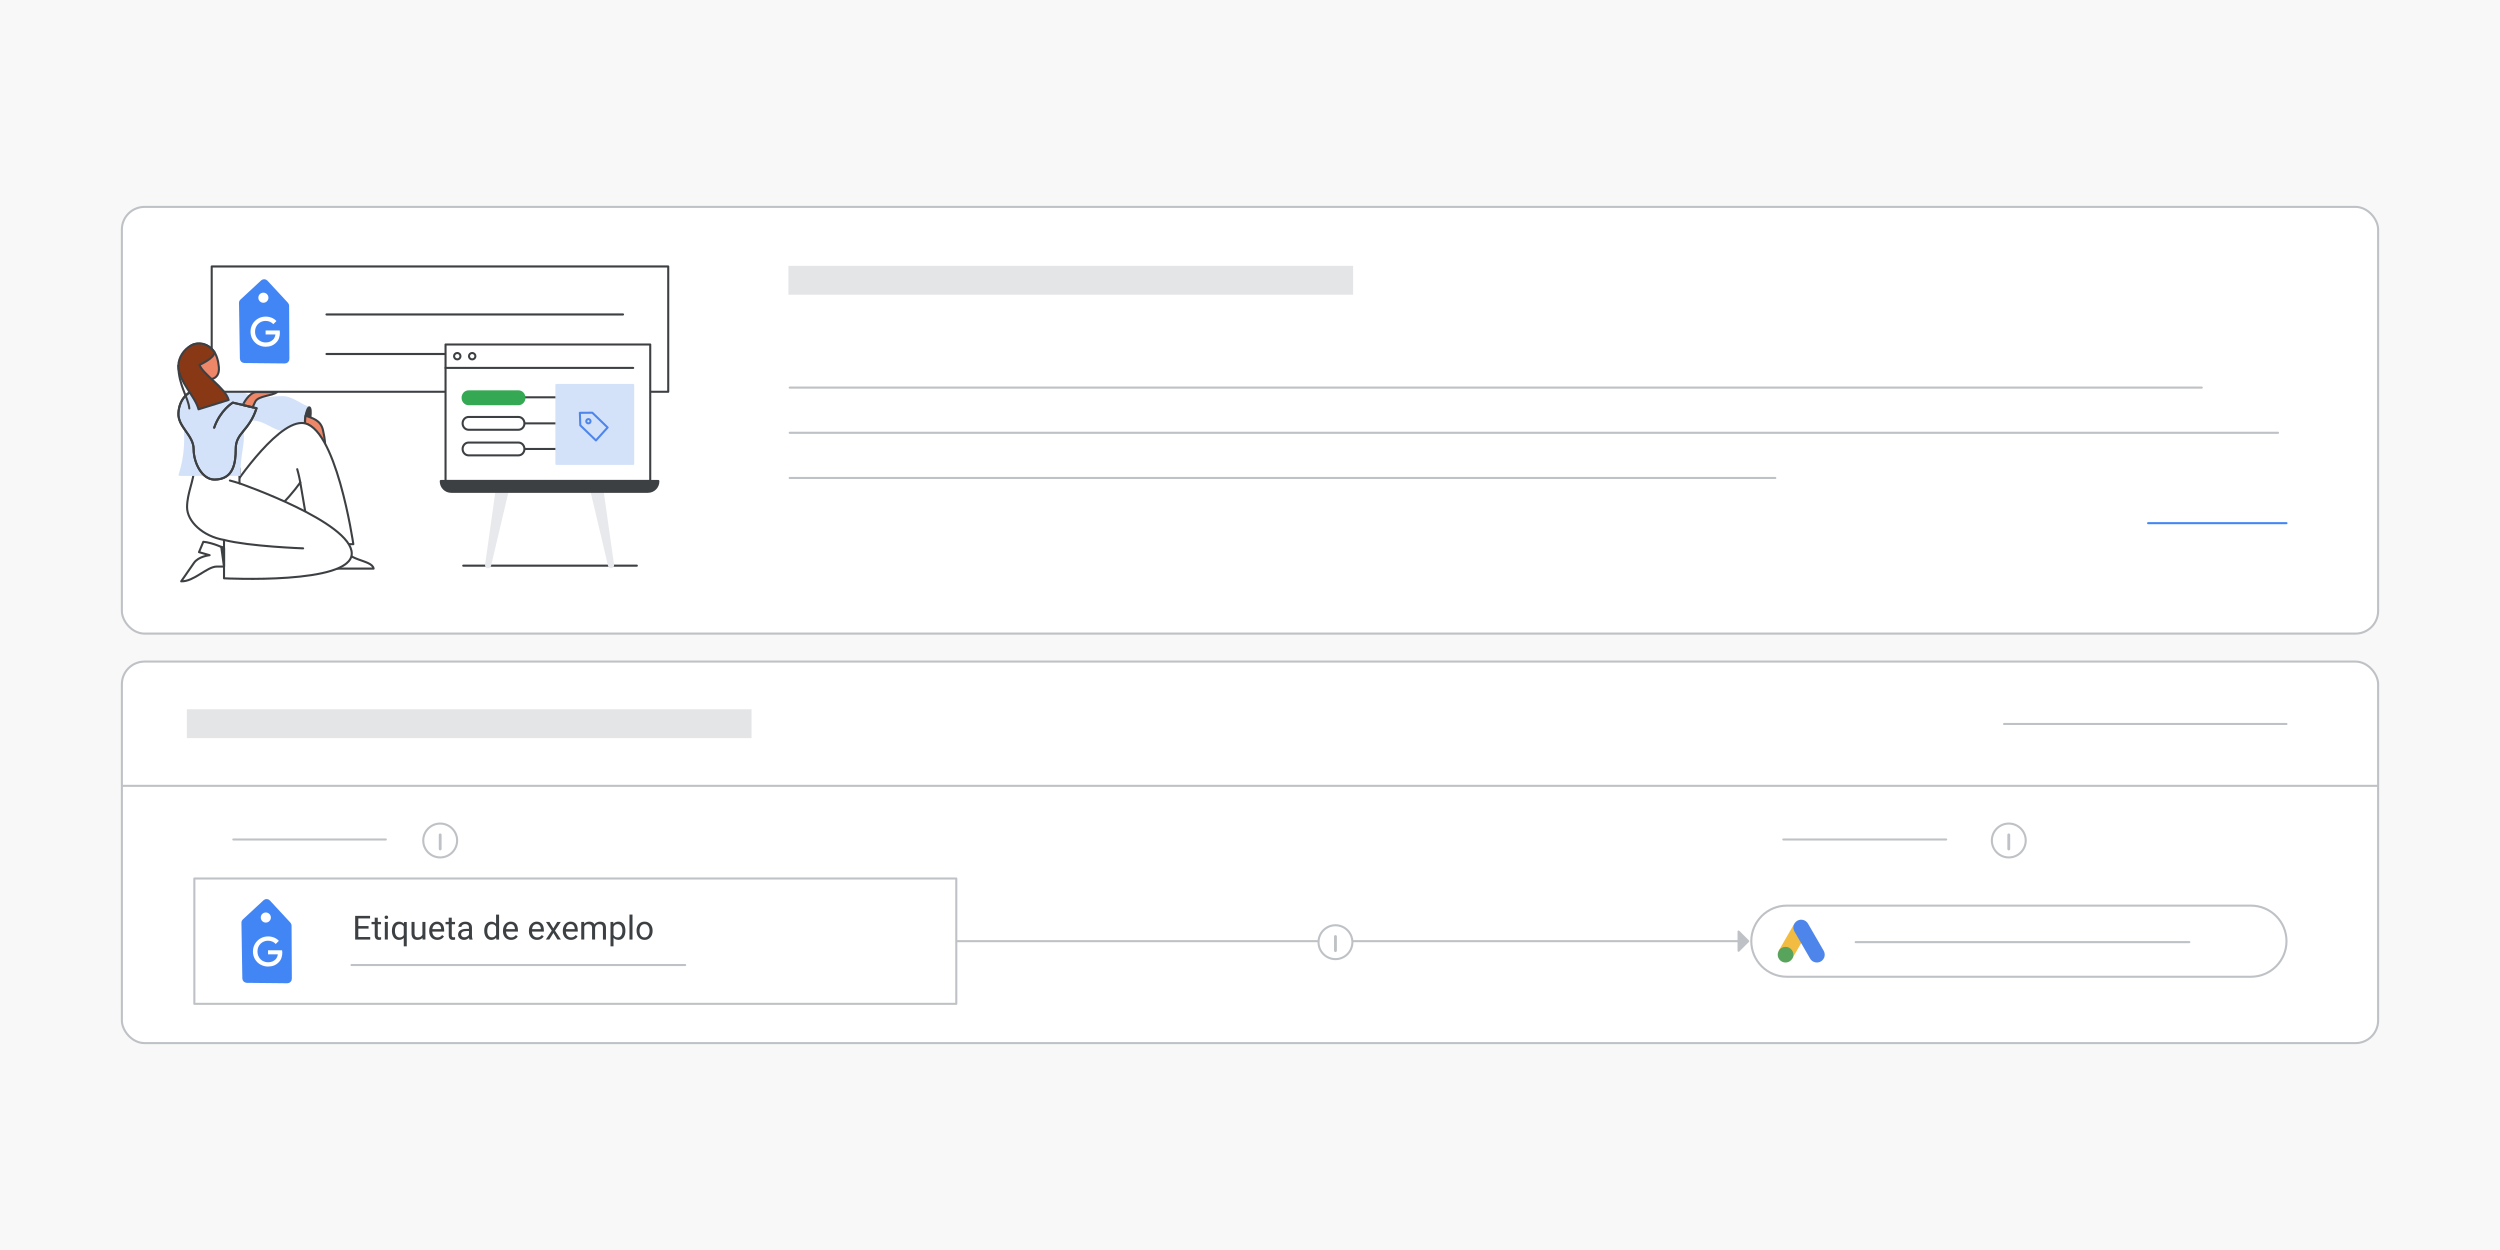 <?xml version="1.0" encoding="UTF-8"?>
<svg xmlns="http://www.w3.org/2000/svg" viewBox="0 0 1200 600">
  <rect x="0" y="0" width="1200" height="600" fill="#333333" stroke="none"/>
  <defs>
    <style>
      .cls-1 {
        fill: #3d4043;
      }

      .cls-1, .cls-2, .cls-3, .cls-4, .cls-5, .cls-6, .cls-7, .cls-8, .cls-9, .cls-10, .cls-11, .cls-12, .cls-13 {
        stroke-linecap: round;
        stroke-linejoin: round;
      }

      .cls-1, .cls-2, .cls-6, .cls-8, .cls-10 {
        stroke: #3d4043;
      }

      .cls-2 {
        fill: #893815;
      }

      .cls-3, .cls-7, .cls-11 {
        stroke: #bec1c5;
      }

      .cls-3, .cls-14 {
        fill: #bec1c5;
      }

      .cls-4 {
        stroke: #d4e2f9;
      }

      .cls-4, .cls-15 {
        fill: #d4e2f9;
      }

      .cls-5 {
        fill: #e7e9ec;
        stroke: #e7e9ec;
      }

      .cls-6, .cls-7, .cls-16, .cls-17 {
        fill: #fff;
      }

      .cls-8 {
        fill: #ee8668;
      }

      .cls-9, .cls-10, .cls-11, .cls-12 {
        fill: none;
      }

      .cls-9, .cls-13 {
        stroke: #4285f4;
      }

      .cls-12 {
        stroke: #4e85eb;
      }

      .cls-18 {
        fill: #f8f8f8;
      }

      .cls-19 {
        fill: #f2bc42;
      }

      .cls-20 {
        fill: #e4e5e7;
      }

      .cls-21 {
        fill: #58a45c;
      }

      .cls-22 {
        fill: #3c4043;
      }

      .cls-23 {
        fill: #4e85eb;
      }

      .cls-13 {
        fill: #4285f4;
      }

      .cls-13, .cls-17 {
        fill-rule: evenodd;
      }

      .cls-24 {
        fill: #34a853;
        stroke: #34a853;
        stroke-miterlimit: 10;
      }
    </style>
  </defs>
  <g id="Layer_1" data-name="Layer 1">
    <polygon class="cls-18" points="1204.93 605.35 -4.7 605.35 -4.7 -5.42 1205.1 -5.42 1204.93 605.35"/>
    <g>
      <rect class="cls-7" x="58.5" y="99.31" width="1083" height="204.82" rx="10.86" ry="10.86"/>
      <line class="cls-11" x1="1056.84" y1="186.05" x2="379.06" y2="186.05"/>
      <line class="cls-11" x1="1093.45" y1="207.74" x2="379.06" y2="207.74"/>
      <line class="cls-11" x1="852.15" y1="229.43" x2="379.06" y2="229.43"/>
      <line class="cls-9" x1="1097.51" y1="251.12" x2="1031.09" y2="251.12"/>
      <rect class="cls-20" x="378.44" y="127.61" width="271.05" height="13.85"/>
      <g>
        <path class="cls-6" d="m164.21,261.19c1.2,8.37,14.37,7.19,15.12,11.74h-22.31s-.15-6.72,1.2-11.72l5.99-.02Z"/>
        <path class="cls-4" d="m96.83,186.96c4.86,0,7.55-2.01,14.09-1,4.31.66,8.25,5.49,12.93,5.49s6.72-.83,11.77-.83,9.86,4.89,12.78,4.89l-1.24,9.76c-3.03.22-8.2,1.68-12.13,1.01-3.93-.67-7.45-4.16-12.43-4.83-4.98-.67-11.97,4.27-17.52,3.37-5.54-.9-8.27-17.86-8.27-17.86Z"/>
        <path class="cls-1" d="m148.94,200.57c.41-2.69.21-4.95-.45-5.05-.66-.1-1.52,2-1.94,4.68-.41,2.69-.21,4.95.45,5.05.66.1,1.52-2,1.94-4.68Z"/>
        <path class="cls-8" d="m156.05,213.64s.1-2.3-1.02-7.18c-1.12-4.88-4.98-5.67-8.35-6.95,0,0-.31,2.18-.32,3.73,2.01.54,3.38,1.6,4.85,3.33,2.29,2.44,4.85,7.07,4.85,7.07Z"/>
        <path class="cls-6" d="m110.45,235.82s21.34-32.79,34.36-32.79c16.36,0,24.79,58.17,24.79,58.17h-20.42l-5.05-29.65s-14.37,21.34-29.2,21.34-4.49-17.07-4.49-17.07Z"/>
        <path class="cls-6" d="m93.16,224.81c0,5.61-3.37,11.9-3.37,18.64s7.41,13.92,17.74,15.72v18.42s61.31,3.14,61.31-11.9-53.9-33.69-53.9-33.69v-7.19h-21.79Z"/>
        <path class="cls-16" d="m107.53,259.17c12.35,3.14,37.96,4.04,37.96,4.04l-37.96-4.04Z"/>
        <path class="cls-10" d="m107.53,259.17c12.35,3.14,37.96,4.04,37.96,4.04"/>
        <path class="cls-16" d="m144.14,231.55s-.74-3.95-1.48-6.34l1.48,6.34Z"/>
        <path class="cls-10" d="m144.14,231.55s-.74-3.95-1.48-6.34"/>
        <path class="cls-16" d="m114.94,232c-1.51-.5-3.31-1.01-4.59-1.35l4.59,1.35Z"/>
        <path class="cls-10" d="m114.94,232c-1.51-.5-3.31-1.01-4.59-1.35"/>
        <path class="cls-4" d="m86.19,227.95h28.75c0-15.72,4.72-17.29-1.8-28.97-6.51-11.68-19.99-15.95-23.36-7.86-3.37,8.09,2.02,19.76-3.59,36.83Z"/>
        <path class="cls-6" d="m107.53,263.09v8.86h-3.46c-4.73,0-10.91,7.27-17.1,7.09,0,0,4-5.82,6.18-8.91,2.18-3.09,7.46-3.64,7.46-3.64l-5.09-1.46,2.08-4.97c4.46.41,9.92,3.02,9.92,3.02Z"/>
        <path class="cls-1" d="m107.53,272.02l-1.33-9.52s.52.2,1.33.61v8.91Z"/>
        <path class="cls-15" d="m102.81,205.27c2.92-8.42,8.93-12.01,8.93-12.01l11.4,2.69c-3.59,11.12-9.99,11.67-9.99,19.54,0,6.85-1.12,14.71-10.22,14.71-5.84,0-9.99-7.86-9.99-14.6s-7.64-10.67-7.3-17.29c.34-6.63,4.6-10.84,9.43-11.26"/>
        <path class="cls-10" d="m102.81,205.27c2.92-8.42,8.93-12.01,8.93-12.01l11.4,2.69c-3.59,11.12-9.99,11.67-9.99,19.54,0,6.85-1.12,14.71-10.22,14.71-5.84,0-9.99-7.86-9.99-14.6s-7.64-10.67-7.3-17.29c.34-6.63,4.6-10.84,9.43-11.26"/>
        <path class="cls-8" d="m116.59,194.4c-.13-.03,2.95-6.2,6.55-6.2h9.88c-2.47,1.91-8.91,1.73-10.44,4.49l-1.32,2.81-4.66-1.1Z"/>
        <path class="cls-10" d="m102.81,205.27c2.92-8.42,8.93-12.01,8.93-12.01l11.4,2.69c-3.59,11.12-9.99,11.67-9.99,19.54,0,6.85-1.12,14.71-10.22,14.71-5.84,0-9.99-7.86-9.99-14.6s-7.64-10.67-7.3-17.29c.34-6.63,4.6-10.84,9.43-11.26"/>
        <path class="cls-6" d="m320.74,127.9H101.62v60.16h219.13v-60.16Z"/>
        <path class="cls-10" d="m85.62,175.51c0,9.41,4.8,15.28,5.25,20.55"/>
        <path class="cls-8" d="m101.39,188.2s-2.28-3.14-2.85-6.18c0,0,7.15,1.42,6.51-5.84-.56-6.41-3.37-11.23-10.22-11.23-3.29,0-6.29,2.68-6.29,7.62,0,6.4,6.51,7.58,2.78,15.51l10.06.11Z"/>
        <path class="cls-2" d="m102.94,169.06c0,2.94-7.2,6.08-7.2,6.08,1.72,4.64,12.43,11,14,16.84l-14.45,4.49c-1.5-6.14-9.67-13.4-9.67-20.96s10.23-15.91,17.32-6.46Z"/>
        <path class="cls-10" d="m222.35,271.52h83.33"/>
        <path class="cls-5" d="m294.25,271.17l-4.96-35.12h-5.31l8.38,35.47c.28,1.2,2.06.86,1.89-.35Z"/>
        <path class="cls-5" d="m233.32,271.17l4.96-35.12h5.31l-8.38,35.47c-.28,1.2-2.06.86-1.89-.35Z"/>
        <path class="cls-1" d="m311.01,236.06h-94.44c-2.76,0-4.99-2.24-4.99-4.99v-.19h104.42v.19c0,2.75-2.24,4.99-4.99,4.99Z"/>
        <g>
          <path class="cls-13" d="m125.66,134.99l-9.91,9.18c-.35.32-.54.77-.53,1.24l.43,26.71c.01.9.74,1.62,1.64,1.63l19.44.21c.93.01,1.68-.74,1.68-1.67l-.13-25.49c0-.42-.16-.81-.44-1.12l-9.84-10.62c-.62-.67-1.67-.71-2.34-.09Z"/>
          <path class="cls-17" d="m128.85,142.91c0,1.34-1.09,2.42-2.43,2.42-1.34,0-2.42-1.09-2.42-2.43,0-1.34,1.09-2.42,2.43-2.42,1.34,0,2.42,1.09,2.42,2.43Z"/>
          <path class="cls-16" d="m123.87,165.51c-1.11-.63-1.99-1.5-2.64-2.6-.65-1.1-.98-2.33-.98-3.69,0-1.36.33-2.59.98-3.69.65-1.1,1.53-1.97,2.64-2.61,1.11-.63,2.32-.95,3.64-.95,1.05,0,2.02.19,2.92.56.9.37,1.66.9,2.27,1.57l-1.51,1.51c-.45-.5-.99-.89-1.62-1.16-.63-.27-1.32-.41-2.08-.41-.89,0-1.72.21-2.5.64-.77.43-1.39,1.03-1.86,1.82-.46.79-.7,1.69-.7,2.71s.23,1.92.7,2.71c.46.79,1.08,1.39,1.86,1.82.77.43,1.61.64,2.52.64.83,0,1.52-.12,2.07-.37.56-.24,1.05-.57,1.49-.99.28-.28.53-.64.73-1.07.2-.43.33-.89.4-1.39h-4.71s0-1.94,0-1.94h6.76c.06.36.1.73.1,1.12,0,.88-.14,1.72-.41,2.53-.27.81-.7,1.51-1.3,2.1-1.3,1.38-3.01,2.07-5.13,2.07-1.32,0-2.53-.32-3.64-.95Z"/>
        </g>
        <line class="cls-10" x1="156.71" y1="150.94" x2="299.05" y2="150.94"/>
        <line class="cls-10" x1="156.71" y1="169.92" x2="299.05" y2="169.92"/>
        <g>
          <path class="cls-6" d="m312.11,165.35h-98.25v65.5h98.25v-65.5Z"/>
          <path class="cls-10" d="m213.86,176.6h90.06"/>
          <path class="cls-10" d="m219.49,172.51c.85,0,1.54-.69,1.54-1.54s-.69-1.54-1.54-1.54-1.54.69-1.54,1.54.69,1.54,1.54,1.54Z"/>
          <path class="cls-10" d="m226.65,172.51c.85,0,1.54-.69,1.54-1.54s-.69-1.54-1.54-1.54-1.54.69-1.54,1.54.69,1.54,1.54,1.54Z"/>
          <path class="cls-10" d="m250.82,203.21h16.38"/>
          <path class="cls-10" d="m251.73,190.71h16.38"/>
          <path class="cls-10" d="m250.82,215.5h16.38"/>
          <path class="cls-6" d="m248.87,206.28h-23.96c-1.58,0-2.86-1.37-2.86-3.07s1.28-3.07,2.86-3.07h23.96c1.58,0,2.86,1.37,2.86,3.07s-1.28,3.07-2.86,3.07Z"/>
          <path class="cls-24" d="m248.87,194h-23.96c-1.58,0-2.86-1.37-2.86-3.07s1.28-3.07,2.86-3.07h23.96c1.58,0,2.86,1.37,2.86,3.07s-1.28,3.07-2.86,3.07Z"/>
          <path class="cls-6" d="m248.87,218.57h-23.96c-1.58,0-2.86-1.37-2.86-3.07s1.28-3.07,2.86-3.07h23.96c1.58,0,2.86,1.37,2.86,3.07s-1.28,3.07-2.86,3.07Z"/>
          <path class="cls-4" d="m303.92,184.79h-36.84v37.87h36.84v-37.87Z"/>
          <path class="cls-12" d="m278.34,198.15l.2,6.01,7.51,7.25,5.6-6.22-7.34-7.09-5.97.05Z"/>
          <path class="cls-12" d="m283.13,201.44c.41.39.44,1.03.05,1.45-.38.41-1.03.44-1.45.05-.41-.38-.44-1.03-.05-1.45.39-.41,1.03-.44,1.45-.05"/>
        </g>
      </g>
    </g>
    <rect class="cls-7" x="58.5" y="317.56" width="1083" height="183.13" rx="10.86" ry="10.86"/>
    <line class="cls-11" x1="1140.89" y1="377.2" x2="59.13" y2="377.2"/>
    <line class="cls-11" x1="185.18" y1="402.95" x2="112" y2="402.95"/>
    <line class="cls-11" x1="837.23" y1="451.76" x2="379.06" y2="451.76"/>
    <line class="cls-11" x1="1097.51" y1="347.51" x2="961.95" y2="347.51"/>
    <rect class="cls-20" x="89.69" y="340.45" width="271.05" height="13.85"/>
    <g>
      <circle class="cls-11" cx="211.29" cy="403.44" r="8.13"/>
      <path class="cls-14" d="m211.97,400.73c0-.37-.3-.68-.68-.68s-.68.3-.68.68h1.36Zm-1.36,6.78c0,.37.3.68.68.68s.68-.3.68-.68h-1.36Zm0-6.78v6.78h1.36v-6.78h-1.36Z"/>
    </g>
    <g>
      <circle class="cls-11" cx="964.22" cy="403.44" r="8.13"/>
      <path class="cls-14" d="m964.89,400.73c0-.37-.3-.68-.68-.68s-.68.3-.68.68h1.36Zm-1.36,6.78c0,.37.3.68.68.68s.68-.3.68-.68h-1.36Zm0-6.78v6.78h1.36v-6.78h-1.36Z"/>
    </g>
    <path class="cls-7" d="m459.02,421.69H93.29v60.16h365.73v-60.16Z"/>
    <path class="cls-7" d="m1080.45,434.7h-222.76c-9.43,0-17.07,7.64-17.07,17.07h0c0,9.43,7.64,17.07,17.07,17.07h222.76c9.43,0,17.07-7.64,17.07-17.07h0c0-9.43-7.64-17.07-17.07-17.07Z"/>
    <g>
      <path class="cls-13" d="m126.83,432.5l-9.91,9.18c-.35.32-.54.77-.53,1.24l.43,26.71c.01.9.74,1.62,1.64,1.63l19.44.21c.93.01,1.68-.74,1.68-1.67l-.13-25.49c0-.42-.16-.81-.44-1.12l-9.84-10.62c-.62-.67-1.67-.71-2.34-.09Z"/>
      <path class="cls-17" d="m130.02,440.42c0,1.34-1.09,2.42-2.43,2.42-1.34,0-2.42-1.09-2.42-2.43,0-1.34,1.09-2.42,2.43-2.42,1.34,0,2.42,1.09,2.42,2.43Z"/>
      <path class="cls-16" d="m125.03,463.02c-1.11-.63-1.99-1.5-2.64-2.6-.65-1.1-.98-2.33-.98-3.69,0-1.36.33-2.59.98-3.69.65-1.1,1.53-1.97,2.64-2.61,1.11-.63,2.32-.95,3.64-.95,1.05,0,2.02.19,2.92.56.9.37,1.66.9,2.27,1.57l-1.51,1.51c-.45-.5-.99-.89-1.62-1.16-.63-.27-1.32-.41-2.08-.41-.89,0-1.72.21-2.5.64-.77.43-1.39,1.03-1.86,1.82-.46.79-.7,1.69-.7,2.71s.23,1.92.7,2.71c.46.79,1.08,1.39,1.86,1.82.77.43,1.61.64,2.52.64.83,0,1.52-.12,2.07-.37.56-.24,1.05-.57,1.49-.99.28-.28.53-.64.73-1.07.2-.43.33-.89.4-1.39h-4.71s0-1.94,0-1.94h6.76c.06.36.1.73.1,1.12,0,.88-.14,1.72-.41,2.53-.27.81-.7,1.51-1.3,2.1-1.3,1.38-3.01,2.07-5.13,2.07-1.32,0-2.53-.32-3.64-.95Z"/>
    </g>
    <line class="cls-11" x1="168.72" y1="463.22" x2="328.88" y2="463.22"/>
    <rect class="cls-19" x="853.3" y="447.97" width="15.05" height="7.53" transform="translate(39.26 971.47) rotate(-60.01)"/>
    <path class="cls-23" d="m875.37,456.37l-7.53-13.03c-1.04-1.8-3.34-2.42-5.14-1.38-1.8,1.04-2.42,3.34-1.38,5.14l7.53,13.03c1.04,1.8,3.34,2.41,5.14,1.38,1.8-1.04,2.41-3.34,1.38-5.14Z"/>
    <circle class="cls-21" cx="857.06" cy="458.25" r="3.76"/>
    <g>
      <circle class="cls-7" cx="641.02" cy="452.25" r="8.13"/>
      <path class="cls-14" d="m641.7,449.53c0-.37-.3-.68-.68-.68s-.68.3-.68.68h1.36Zm-1.36,6.78c0,.37.3.68.68.68s.68-.3.68-.68h-1.36Zm0-6.78v6.78h1.36v-6.78h-1.36Z"/>
    </g>
    <polygon class="cls-3" points="834.52 447.14 839.14 451.76 834.52 456.37 834.52 447.14"/>
    <line class="cls-11" x1="934.18" y1="402.95" x2="856" y2="402.95"/>
    <line class="cls-11" x1="890.72" y1="452.22" x2="1050.88" y2="452.22"/>
  </g>
  <g id="Layer_2" data-name="Layer 2">
    <g>
      <path class="cls-22" d="m171.99,439.62v11.38h-1.51v-11.38h1.51Zm5.64,0v1.23h-5.95v-1.23h5.95Zm-.72,4.89v1.23h-5.23v-1.23h5.23Zm.8,5.26v1.23h-6.02v-1.23h6.02Z"/>
      <path class="cls-22" d="m182.9,442.54v1.11h-4.57v-1.11h4.57Zm-3.02-2.05h1.45v8.41c0,.29.04.5.13.65s.2.24.34.29.29.07.45.07c.12,0,.25-.01.38-.04s.23-.04.3-.06v1.18c-.11.04-.26.07-.44.11s-.41.05-.67.05c-.35,0-.68-.07-.98-.21s-.53-.38-.71-.71-.26-.78-.26-1.34v-8.41Z"/>
      <path class="cls-22" d="m184.6,440.3c0-.23.07-.43.21-.59s.36-.24.64-.24.49.08.64.24.22.36.22.59-.07.42-.22.57-.36.24-.64.24-.49-.08-.64-.24-.21-.35-.21-.57Zm1.56,2.24v8.45h-1.45v-8.45h1.45Z"/>
      <path class="cls-22" d="m188.12,446.86v-.16c0-.65.08-1.23.23-1.76s.37-.98.66-1.36.64-.67,1.06-.88.89-.31,1.42-.31,1,.09,1.4.28.75.45,1.03.8.51.77.68,1.27.28,1.05.34,1.68v.72c-.06.62-.17,1.18-.34,1.67s-.39.92-.68,1.27-.63.62-1.04.8-.88.28-1.42.28-.99-.11-1.4-.32-.77-.51-1.05-.9-.51-.84-.66-1.36-.23-1.09-.23-1.71Zm1.45-.16v.16c0,.42.04.82.13,1.19s.23.7.41.99.42.51.7.68.62.25,1.01.25c.48,0,.88-.1,1.2-.31s.58-.48.77-.82.34-.71.45-1.1v-1.88c-.06-.29-.15-.57-.27-.84s-.28-.51-.47-.73-.43-.39-.7-.52-.59-.19-.96-.19c-.4,0-.74.08-1.02.25s-.52.39-.71.68-.32.62-.41,1-.13.77-.13,1.2Zm4.23,7.55v-10.08l.12-1.62h1.33v11.7h-1.45Z"/>
      <path class="cls-22" d="m203.02,447.26l.6-.02c0,.56-.06,1.08-.18,1.56s-.31.89-.57,1.24-.6.62-1.02.82-.93.29-1.54.29c-.41,0-.79-.06-1.13-.18s-.63-.3-.88-.55-.43-.58-.57-.98-.2-.88-.2-1.45v-5.45h1.45v5.47c0,.38.04.69.13.94s.2.44.35.59.32.24.5.3.38.09.57.09c.61,0,1.1-.12,1.46-.36s.62-.56.78-.96.24-.85.24-1.35Zm-.27,1.78v-6.5h1.45v8.45h-1.38l-.07-1.95Z"/>
      <path class="cls-22" d="m209.91,451.15c-.59,0-1.12-.1-1.6-.3s-.89-.48-1.23-.85-.6-.8-.79-1.3-.27-1.05-.27-1.64v-.33c0-.69.1-1.3.3-1.84s.48-1,.83-1.37.75-.66,1.19-.85.9-.29,1.38-.29c.6,0,1.13.1,1.57.31s.8.5,1.08.87.49.81.62,1.31.2,1.05.2,1.64v.65h-6.31v-1.18h4.87v-.11c-.02-.38-.1-.74-.23-1.09s-.34-.65-.63-.88-.68-.34-1.17-.34c-.33,0-.63.07-.91.21s-.51.34-.71.61-.35.6-.46.99-.16.84-.16,1.35v.33c0,.4.06.78.17,1.13s.28.66.49.93.48.47.79.62.66.23,1.06.23c.51,0,.94-.1,1.3-.31s.66-.49.93-.84l.88.7c-.18.28-.41.54-.7.79s-.63.45-1.04.61-.89.23-1.45.23Z"/>
      <path class="cls-22" d="m218.42,442.54v1.11h-4.57v-1.11h4.57Zm-3.02-2.05h1.45v8.41c0,.29.04.5.13.65s.2.24.34.29.29.07.45.07c.12,0,.25-.01.38-.04s.23-.04.3-.06v1.18c-.11.04-.26.07-.44.11s-.41.05-.67.05c-.35,0-.68-.07-.98-.21s-.53-.38-.71-.71-.26-.78-.26-1.34v-8.41Z"/>
      <path class="cls-22" d="m225.35,445.87l.02,1.02h-1.46c-.41,0-.78.03-1.1.1s-.59.16-.81.29-.39.29-.5.49-.17.42-.17.68.06.51.18.73.3.39.54.52.54.19.89.19c.44,0,.83-.09,1.17-.28s.61-.42.81-.69.31-.53.32-.79l.62.7c-.04.22-.14.46-.3.73s-.38.52-.64.76-.59.44-.95.6-.78.24-1.24.24c-.57,0-1.07-.11-1.5-.34s-.76-.52-1-.9-.36-.8-.36-1.27.09-.85.27-1.2.43-.64.77-.87.73-.41,1.2-.53.99-.18,1.57-.18h1.68Zm-.25,3.68v-4.35c0-.33-.07-.62-.2-.87s-.33-.44-.6-.57-.59-.2-.98-.2c-.36,0-.68.06-.96.19s-.49.29-.64.49-.23.42-.23.66h-1.45c0-.3.08-.6.23-.9s.38-.57.68-.81.65-.43,1.06-.58.88-.21,1.39-.21c.61,0,1.16.1,1.63.31s.84.52,1.11.94.4.94.4,1.57v3.94c0,.28.02.58.07.9s.12.59.22.82v.12h-1.51c-.07-.17-.13-.39-.17-.67s-.06-.54-.06-.78Z"/>
      <path class="cls-22" d="m232.43,446.86v-.16c0-.65.08-1.23.24-1.76s.39-.98.68-1.36.65-.67,1.05-.88.87-.31,1.37-.31c.53,0,1,.09,1.39.28s.74.45,1.02.8.5.77.66,1.27.27,1.05.34,1.68v.72c-.06.62-.17,1.18-.33,1.67s-.39.92-.66,1.27-.62.62-1.02.8-.87.28-1.41.28c-.5,0-.95-.11-1.36-.32s-.76-.51-1.05-.9-.52-.84-.68-1.36-.24-1.09-.24-1.71Zm1.45-.16v.16c0,.42.04.82.13,1.19s.22.7.4.98.41.5.7.66.62.24,1.01.24c.48,0,.87-.1,1.18-.3s.56-.47.75-.8.33-.7.44-1.09v-1.88c-.06-.29-.15-.56-.27-.83s-.27-.51-.45-.72-.41-.38-.68-.5-.58-.19-.95-.19c-.4,0-.74.08-1.02.25s-.52.39-.7.67-.32.61-.4.98-.13.77-.13,1.19Zm4.23,2.66v-10.36h1.45v12h-1.33l-.12-1.64Z"/>
      <path class="cls-22" d="m245.32,451.15c-.59,0-1.12-.1-1.6-.3s-.89-.48-1.23-.85-.6-.8-.79-1.3-.27-1.05-.27-1.64v-.33c0-.69.1-1.3.3-1.84s.48-1,.83-1.37.75-.66,1.19-.85.9-.29,1.38-.29c.6,0,1.13.1,1.57.31s.8.5,1.08.87.49.81.62,1.31.2,1.05.2,1.64v.65h-6.31v-1.18h4.87v-.11c-.02-.38-.1-.74-.23-1.09s-.34-.65-.63-.88-.68-.34-1.17-.34c-.33,0-.63.07-.91.21s-.51.34-.71.61-.35.6-.46.99-.16.84-.16,1.35v.33c0,.4.06.78.17,1.13s.28.66.49.93.48.47.79.62.66.23,1.06.23c.51,0,.94-.1,1.3-.31s.66-.49.93-.84l.88.7c-.18.28-.41.54-.7.79s-.63.45-1.04.61-.89.23-1.45.23Z"/>
      <path class="cls-22" d="m257.77,451.15c-.59,0-1.12-.1-1.6-.3s-.89-.48-1.23-.85-.6-.8-.79-1.3-.27-1.05-.27-1.64v-.33c0-.69.1-1.3.3-1.84s.48-1,.83-1.37.75-.66,1.19-.85.9-.29,1.38-.29c.6,0,1.13.1,1.57.31s.8.5,1.08.87.49.81.62,1.31.2,1.05.2,1.64v.65h-6.31v-1.18h4.87v-.11c-.02-.38-.1-.74-.23-1.09s-.34-.65-.63-.88-.68-.34-1.17-.34c-.33,0-.63.07-.91.21s-.51.34-.71.61-.35.6-.46.99-.16.84-.16,1.35v.33c0,.4.06.78.17,1.13s.28.66.49.93.48.47.79.62.66.23,1.06.23c.51,0,.94-.1,1.3-.31s.66-.49.93-.84l.88.7c-.18.28-.41.54-.7.79s-.63.45-1.04.61-.89.23-1.45.23Z"/>
      <path class="cls-22" d="m263.73,442.54l1.85,3.08,1.88-3.08h1.7l-2.77,4.17,2.85,4.28h-1.67l-1.95-3.17-1.95,3.17h-1.68l2.84-4.28-2.76-4.17h1.66Z"/>
      <path class="cls-22" d="m274.04,451.15c-.59,0-1.12-.1-1.6-.3s-.89-.48-1.23-.85-.6-.8-.79-1.3-.27-1.05-.27-1.64v-.33c0-.69.1-1.3.3-1.84s.48-1,.83-1.37.75-.66,1.19-.85.9-.29,1.38-.29c.6,0,1.13.1,1.57.31s.8.5,1.08.87.49.81.62,1.31.2,1.05.2,1.64v.65h-6.31v-1.18h4.87v-.11c-.02-.38-.1-.74-.23-1.09s-.34-.65-.63-.88-.68-.34-1.17-.34c-.33,0-.63.07-.91.21s-.51.34-.71.61-.35.6-.46.99-.16.84-.16,1.35v.33c0,.4.06.78.17,1.13s.28.66.49.93.48.47.79.62.66.23,1.06.23c.51,0,.94-.1,1.3-.31s.66-.49.93-.84l.88.7c-.18.28-.41.54-.7.79s-.63.45-1.04.61-.89.23-1.45.23Z"/>
      <path class="cls-22" d="m280.45,444.22v6.77h-1.45v-8.45h1.38l.08,1.68Zm-.3,2.23l-.67-.02c0-.58.08-1.11.23-1.61s.36-.92.65-1.29.64-.65,1.07-.85.92-.3,1.48-.3c.4,0,.76.06,1.09.17s.62.29.87.53.43.55.57.92.2.83.2,1.36v5.63h-1.45v-5.56c0-.44-.07-.8-.22-1.06s-.36-.46-.63-.58-.59-.18-.95-.18c-.43,0-.78.08-1.07.23s-.52.36-.69.62-.3.57-.37.91-.11.7-.11,1.08Zm5.48-.8l-.97.3c0-.46.08-.91.23-1.34s.36-.81.65-1.14.63-.6,1.05-.79.89-.29,1.43-.29c.45,0,.86.06,1.21.18s.65.3.89.55.43.56.55.95.19.84.19,1.38v5.55h-1.45v-5.57c0-.47-.07-.84-.22-1.11s-.36-.45-.62-.55-.59-.16-.96-.16c-.32,0-.6.05-.84.16s-.45.26-.62.45-.29.41-.38.65-.13.5-.13.78Z"/>
      <path class="cls-22" d="m294.49,444.16v10.08h-1.45v-11.7h1.33l.12,1.62Zm5.7,2.53v.16c0,.61-.07,1.18-.22,1.71s-.36.98-.64,1.36-.62.68-1.03.9-.87.32-1.4.32-1.01-.09-1.42-.27-.76-.43-1.05-.77-.51-.75-.68-1.22-.29-1.01-.35-1.6v-.88c.06-.62.18-1.18.35-1.68s.4-.92.68-1.27.63-.62,1.04-.8.88-.28,1.41-.28,1,.1,1.41.31.76.5,1.04.88.49.83.64,1.36.21,1.12.21,1.76Zm-1.45.16v-.16c0-.42-.04-.82-.13-1.19s-.23-.7-.41-.98-.42-.51-.71-.67-.63-.25-1.02-.25c-.36,0-.68.06-.95.19s-.5.29-.68.5-.34.45-.46.72-.2.55-.26.83v2.02c.1.36.25.71.44,1.03s.44.58.75.77.71.29,1.18.29c.39,0,.73-.08,1.01-.25s.52-.39.7-.68.32-.62.41-.99.13-.77.13-1.19Z"/>
      <path class="cls-22" d="m303.6,438.99v12h-1.45v-12h1.45Z"/>
      <path class="cls-22" d="m305.54,446.86v-.18c0-.61.09-1.18.27-1.7s.43-.98.77-1.37.74-.69,1.21-.91,1-.32,1.59-.32,1.13.11,1.61.32.88.52,1.22.91.59.84.77,1.37.27,1.09.27,1.7v.18c0,.61-.09,1.17-.27,1.7s-.43.98-.77,1.36-.74.69-1.21.91-1,.32-1.6.32-1.13-.11-1.6-.32-.88-.52-1.21-.91-.59-.84-.77-1.36-.27-1.09-.27-1.7Zm1.45-.18v.18c0,.42.05.82.15,1.19s.25.7.45.99.45.51.75.68.65.25,1.05.25.74-.08,1.04-.25.55-.39.75-.68.35-.62.45-.99.15-.77.15-1.19v-.18c0-.42-.05-.81-.15-1.18s-.25-.7-.45-.99-.45-.52-.75-.68-.65-.25-1.05-.25-.74.08-1.04.25-.55.39-.75.68-.35.62-.45.99-.15.77-.15,1.18Z"/>
    </g>
  </g>
</svg>